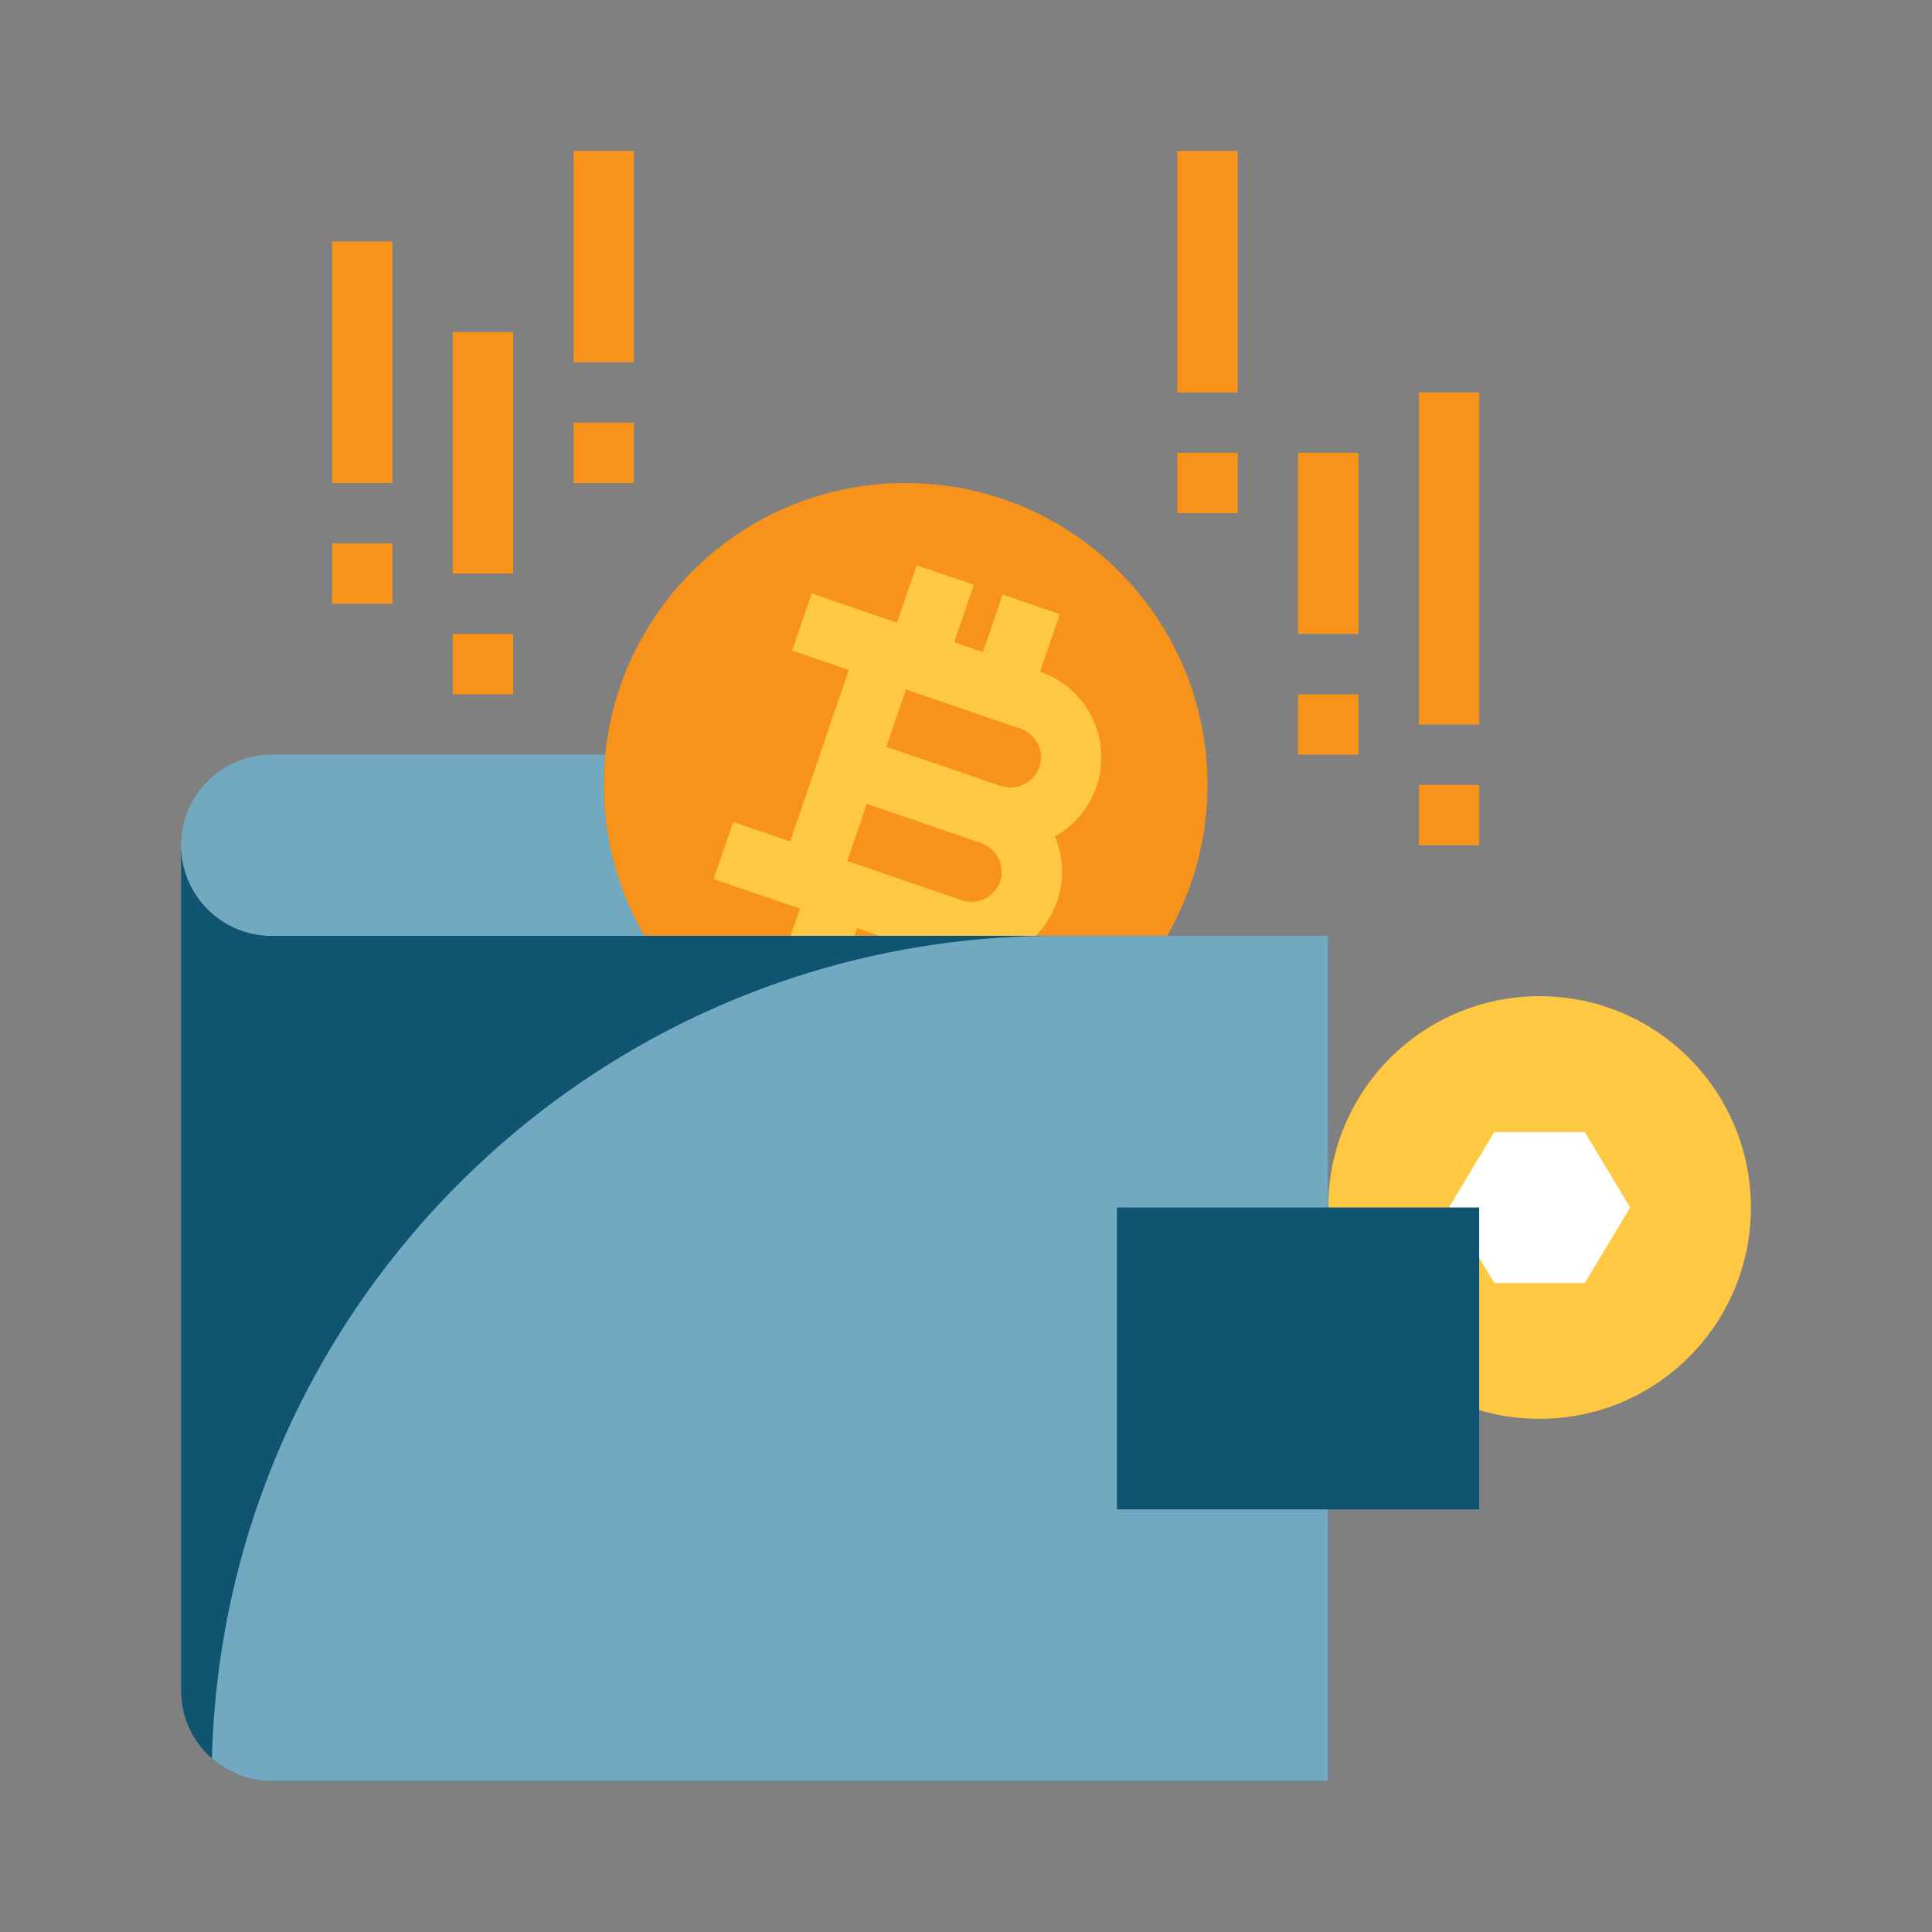 <svg id="Layer_1" height="512" viewBox="0 0 64 64" width="512" xmlns="http://www.w3.org/2000/svg"><rect x="0" y="0" width="64" height="64" fill="#808080" stroke="none"/><path d="m44 40c0-3.87 3.13-7 7-7s7 3.13 7 7-3.13 7-7 7c-.7 0-1.37-.1-2-.29" fill="#ffc843"/><path d="m52.5 37.5h-3l-1.5 2.5 1.5 2.5h3l1.5-2.5z" fill="#fff"/><path d="m38.66 31c.85-1.47 1.34-3.18 1.34-5 0-5.52-4.48-10-10-10s-10 4.48-10 10c0 1.82.49 3.53 1.34 5" fill="#f7931b"/><g fill="#ffc843"><path d="m33.49 28.08c-.33 0-.66-.05-.98-.16l.65-1.89c.25.09.52.07.76-.05s.42-.32.51-.57.07-.52-.05-.76-.32-.42-.57-.51l-7.57-2.59.65-1.89 7.57 2.59c1.56.54 2.4 2.25 1.86 3.81-.26.76-.8 1.37-1.52 1.72-.42.2-.87.31-1.32.31z"/><path d="m32.19 31.87c-.33 0-.66-.05-.98-.16l-7.57-2.59.65-1.89 7.57 2.59c.52.18 1.09-.1 1.27-.62.09-.25.07-.52-.05-.76s-.32-.42-.57-.51l-4.73-1.62.65-1.89 4.73 1.62c1.56.54 2.4 2.25 1.86 3.81-.26.76-.8 1.37-1.52 1.72-.42.2-.87.31-1.32.31z"/><path d="m29.34 19.47h3v2h-3z" transform="matrix(.324 -.946 .946 .324 1.47 43.01)"/><path d="m25.9 29.58h3v2h-3z" transform="matrix(.324 -.946 .946 .324 -10.41 46.58)"/><path d="m32.18 20.45h3v2h-3z" transform="matrix(.324 -.946 .946 .324 2.47 46.35)"/><path d="m24.11 24.35h8v2h-8z" transform="matrix(.324 -.946 .946 .324 -4.99 43.72)"/></g><path d="m44 31v28h-35c-.76 0-1.45-.29-1.98-.75-.63-.55-1.02-1.35-1.02-2.25v-28c0 .83.34 1.58.88 2.12s1.29.88 2.12.88z" fill="#0f5470"/><path d="m44 31v28h-35c-.76 0-1.45-.29-1.98-.75.39-15.11 12.77-27.25 27.98-27.25z" fill="#72a9c0"/><path d="m21.34 31h-12.34c-.83 0-1.58-.34-2.12-.88s-.88-1.29-.88-2.12c0-1.66 1.34-3 3-3h11.05c-.03.33-.05.66-.05 1 0 1.82.49 3.53 1.34 5z" fill="#72a9c0"/><path d="m37 40h12v10h-12z" fill="#0f5470"/><g fill="#f7931b"><path d="m15 11h2v8h-2z"/><path d="m19 5h2v7h-2z"/><path d="m11 8h2v8h-2z"/><path d="m39 5h2v8h-2z"/><path d="m47 13h2v11h-2z"/><path d="m43 15h2v6h-2z"/><path d="m19 14h2v2h-2z"/><path d="m39 15h2v2h-2z"/><path d="m15 21h2v2h-2z"/><path d="m11 18h2v2h-2z"/><path d="m47 26h2v2h-2z"/><path d="m43 23h2v2h-2z"/></g></svg>